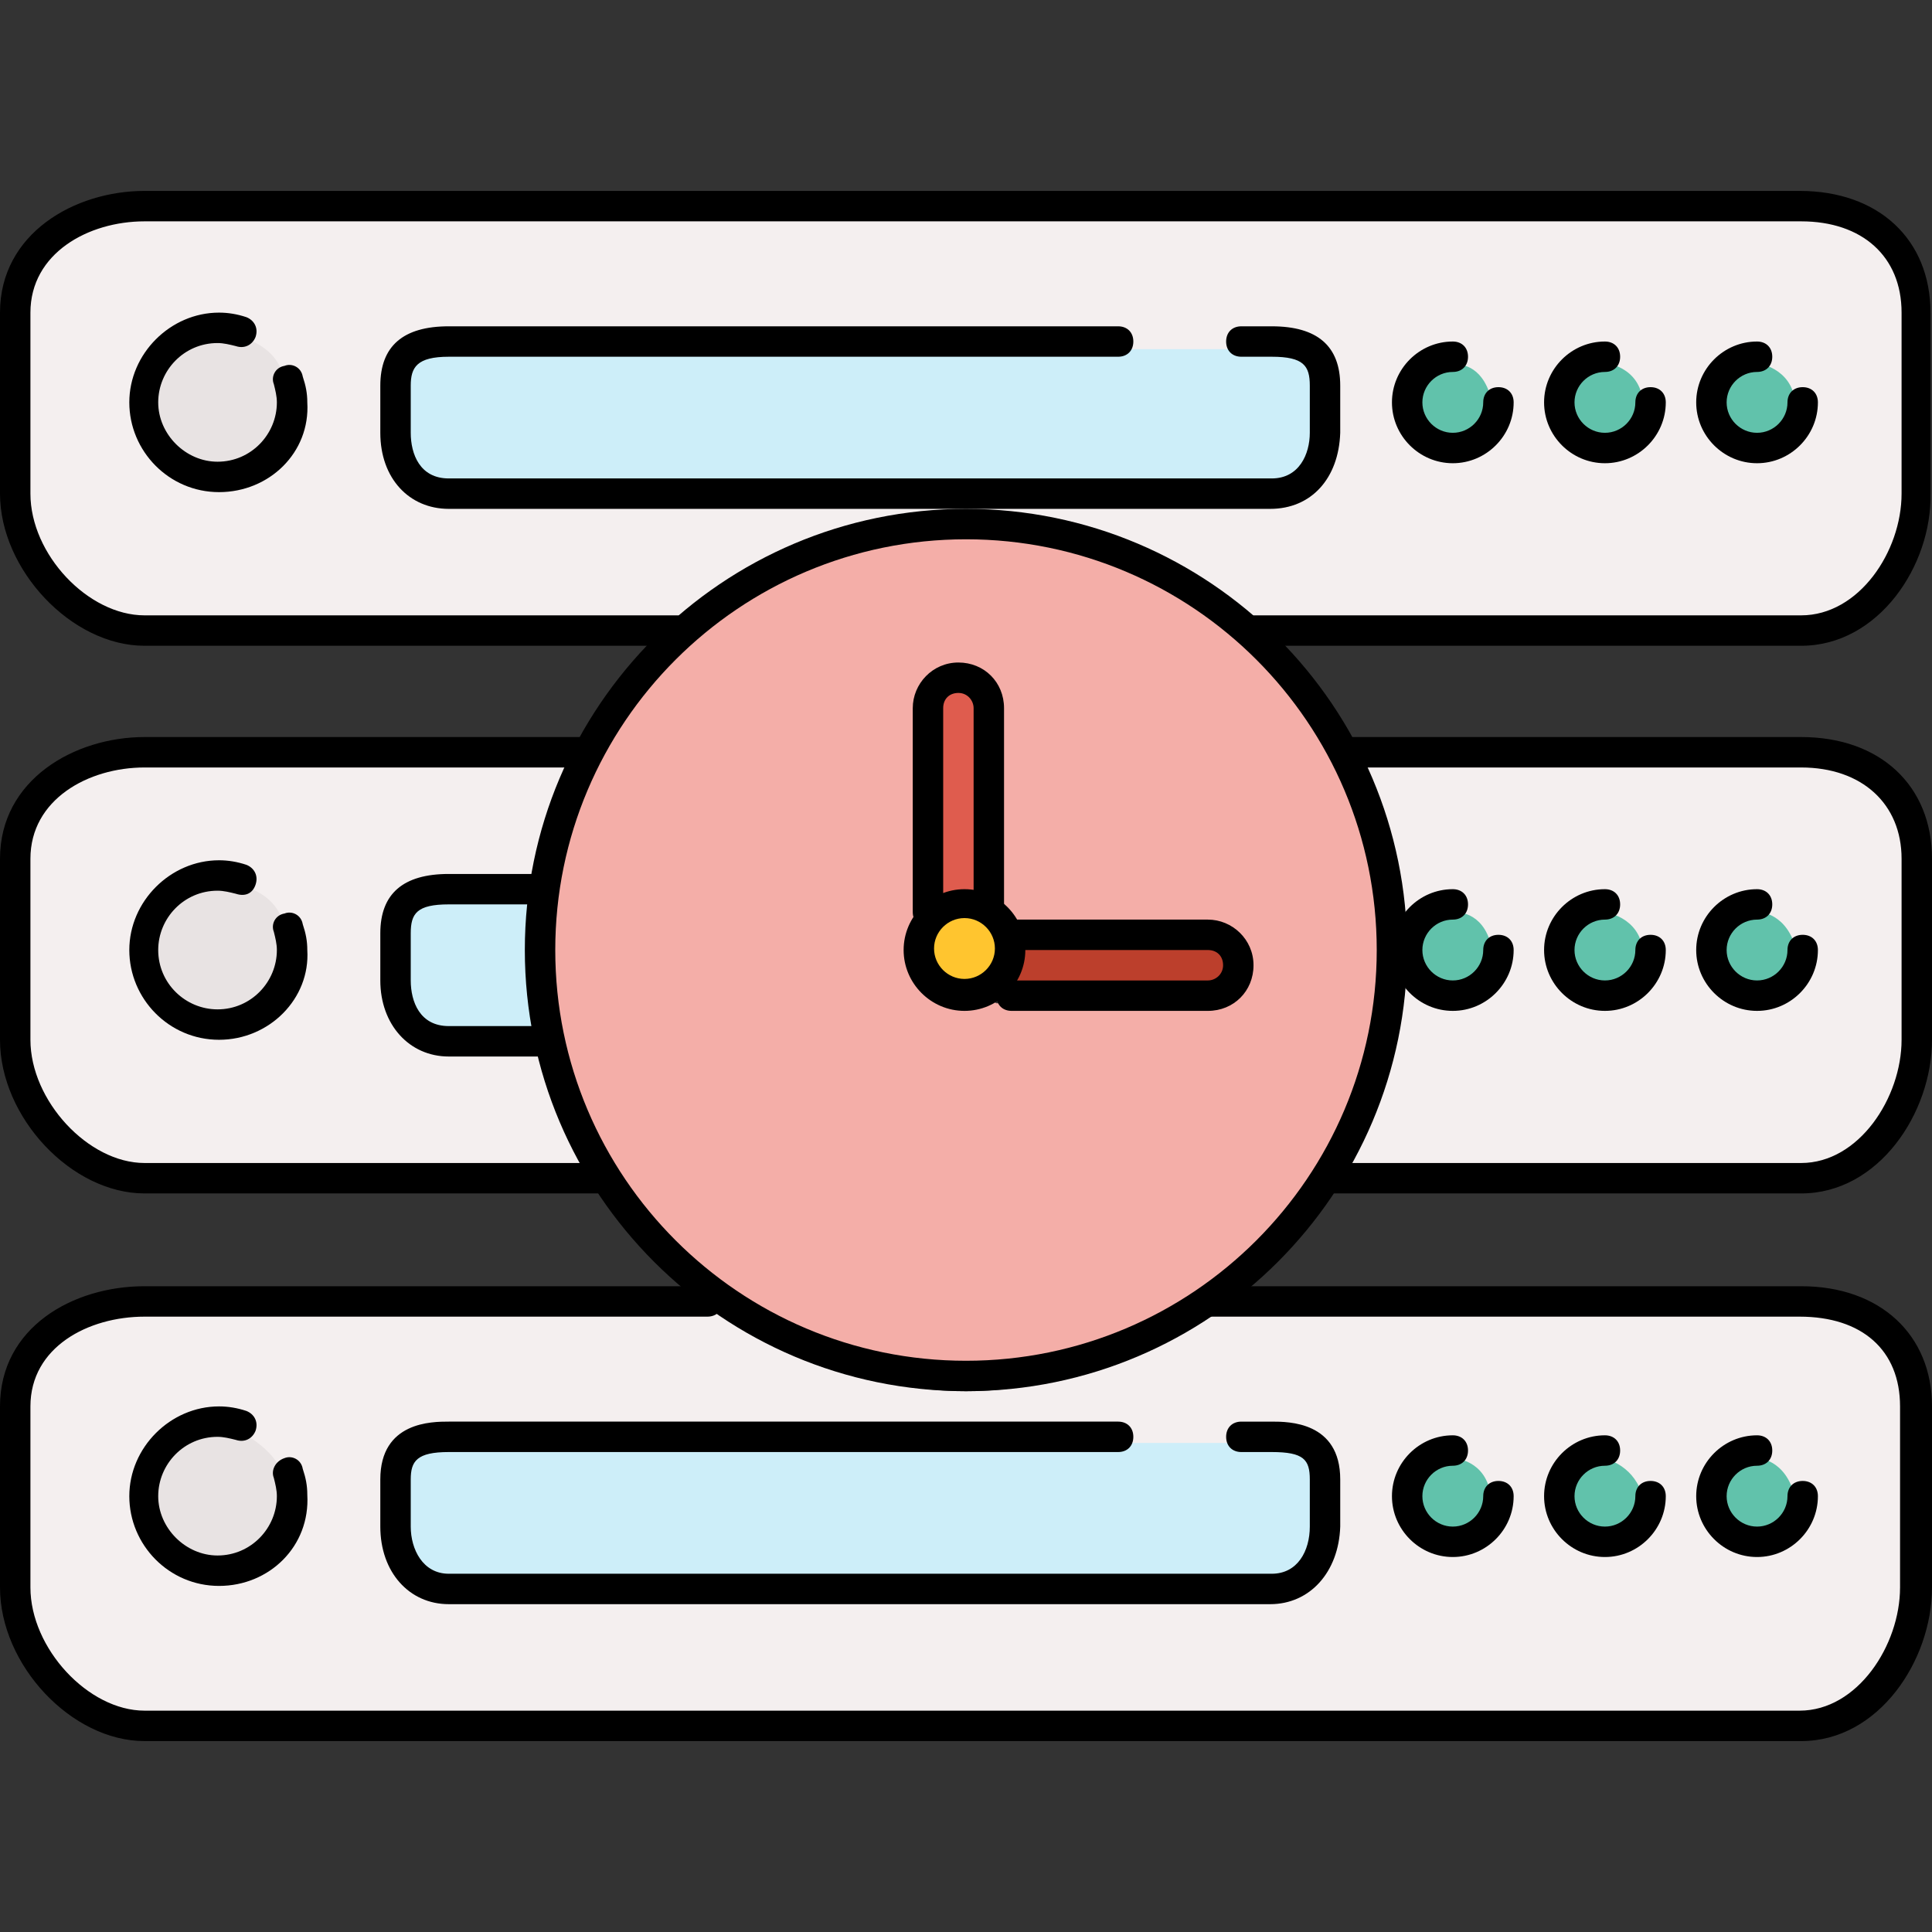 <?xml version="1.0" encoding="iso-8859-1"?>
<!-- Uploaded to: SVG Repo, www.svgrepo.com, Generator: SVG Repo Mixer Tools -->
<svg height="800px" width="800px" version="1.1" id="Layer_1" xmlns="http://www.w3.org/2000/svg" xmlns:xlink="http://www.w3.org/1999/xlink" 
	 viewBox="0 0 508 508" xml:space="preserve">
<rect x="0" y="0" width="508" height="508" fill="#333333" stroke="none"/>
<path style="fill:#F4EFEF;" d="M326.4,163.8h147.2c17.2,0,28.4-18.8,28.4-34V82.2c0-16.4-12-26-28.4-26H38c-15.6,0-32,8.8-32,26
	v47.6c0,16.4,15.6,34,32,34h143.6c19.6-20,44.8-26,72-26S306.4,143.8,326.4,163.8z"/>
<path style="fill:#CDEEF9;" d="M334,91.8h-8H118c-7.6,0-12,2-12,9.6v12.4c0,7.6,4,13.6,12,13.6h216.4c8.4,0,12-5.2,12-12.4v-14
	C346,93.8,342,91.8,334,91.8z"/>
<path style="fill:#E8E3E3;" d="M74.8,100.2C73.2,90.6,63.6,89,63.6,88.6c-2-0.8-4-0.8-5.6-0.8c-9.6,0-17.6,8-17.6,17.6
	S48.4,123,58,123s17.6-8,17.6-17.6c0-1.2-0.4-2.8-0.4-4L74.8,100.2z"/>
<g>
	<path style="fill:#61C2AB;" d="M462,115.8c2.8,0,5.6-1.2,7.6-3.2c1.6-2,2.4-4.4,2.4-6.8c-0.8-9.2-10-10.4-10.4-10.4
		c-5.2,0-10,4.4-10,10C452,111.4,456.4,115.8,462,115.8z"/>
	<path style="fill:#61C2AB;" d="M422,115.8c2.8,0,5.6-1.2,7.6-3.2c1.6-2,2.4-4.4,2.4-6.8c-0.8-9.6-10-10.4-10.4-10.4
		c-5.6,0-10,4.4-10,10C412,111.4,416.4,115.8,422,115.8z"/>
	<path style="fill:#61C2AB;" d="M382,115.8c3.2,0,6.8-1.6,8.8-4c0.8-1.2,2-3.2,1.6-5.6c-2-10-8-10.4-9.6-10.4h-0.4
		c-5.6,0-10,4.4-10,10C372,111.4,376.4,115.8,382,115.8z"/>
</g>
<g>
	<path style="fill:#F4EFEF;" d="M142,275.8h-24c-9.6,0-16-8.8-16-19.2v-11.2c0-9.6,6-13.6,16-13.6h24c2-12,5.6-24,10.8-32H38
		c-15.6,0-32,8.8-32,26v47.6c0,16.8,15.6,34.4,32,34.4h116.8c-5.6-12-10-20.8-12.4-32C142.4,275.8,142.4,275.8,142,275.8z"/>
	<path style="fill:#F4EFEF;" d="M353.2,307.8h120.4c17.2,0,28.4-18.8,28.4-34.4v-47.6c0-16-12-26-28.4-26h-118
		c8,12,12.8,33.2,12.8,52C368,272.2,362.4,287.8,353.2,307.8z"/>
</g>
<path style="fill:#CDEEF9;" d="M106,245.4v11.2c0,8,4.4,15.2,12,15.2h24c-1.2-8-1.6-13.2-1.6-20c0-5.6,0.4-12,1.2-16H118
	C110,235.8,106,237.8,106,245.4z"/>
<path style="fill:#E8E3E3;" d="M74.8,244.2c-1.6-9.6-11.2-11.2-11.2-11.2c-2-0.8-4-0.8-5.6-0.8c-9.6,0-17.6,8-17.6,17.6
	s8,17.6,17.6,17.6s17.6-8,17.6-17.6c0-1.2-0.4-2.4-0.4-3.6C74.8,245.4,74.8,244.6,74.8,244.2z"/>
<g>
	<path style="fill:#61C2AB;" d="M462,259.8c3.2,0,6.8-1.6,8.8-4c0.8-1.2,2-3.2,1.6-5.6c-2.4-10.4-10-10.4-10-10.4
		c-5.6,0-10,4.4-10,10S456.4,259.8,462,259.8z"/>
	<path style="fill:#61C2AB;" d="M422,259.8c2.8,0,5.6-1.2,7.6-3.2c1.6-2,2.4-4.4,2.4-6.4c-0.8-9.2-10-10.4-10.4-10.4
		c-5.6,0-10,4.4-10,10C412,255,416.4,259.8,422,259.8z"/>
	<path style="fill:#61C2AB;" d="M382,259.8c3.2,0,6.4-1.6,8.4-3.6c1.2-1.2,2.4-3.2,2-6c-1.6-10-8.4-10.4-10-10.4
		c-5.6,0-10.4,4.4-10.4,10C372,255,376.4,259.8,382,259.8z"/>
</g>
<path style="fill:#F4EFEF;" d="M473.6,343.8H322h-1.2c-18.8,12-42,22-66.8,22s-48-10-66.8-22H186H38c-15.6,0-32,8.4-32,25.6V417
	c0,16.8,15.6,34.4,32,34.4h435.2c17.2,0,28.4-18.8,28.4-34.4v-47.6C502,353,490.4,343.8,473.6,343.8z"/>
<path style="fill:#CDEEF9;" d="M106,389.4v13.2c0,7.6,4,13.2,12,13.2h216.4c7.6,0,12-6.4,12-14.4V389c0-7.6-4-9.6-12-9.6h-4h-4h-208
	C110,379.8,106,381.8,106,389.4z"/>
<path style="fill:#E8E3E3;" d="M62.8,376.2c-1.6-0.4-3.6-0.8-5.2-0.8c-9.6,0-17.6,8-17.6,17.6s8,17.6,17.6,17.6s17.6-8,17.6-17.6
	c0-2-0.4-3.6-0.8-5.2C72,380.6,63.2,376.6,62.8,376.2z"/>
<g>
	<path style="fill:#61C2AB;" d="M462,383.4c-5.6,0-10,4.4-10,10s4.4,10,10,10c3.2,0,6.8-1.6,8.8-4c0.8-1.2,2-3.2,1.2-5.6
		C469.6,383.4,462,383.4,462,383.4z"/>
	<path style="fill:#61C2AB;" d="M421.6,383.4c-5.6,0-10,4.8-10,10c0,5.6,4.4,10,10,10c3.2,0,7.2-2,9.2-4.4c0.8-1.2,1.6-2.8,1.2-5.2
		C430,385.8,423.2,383.8,421.6,383.4z"/>
	<path style="fill:#61C2AB;" d="M382,383.4c-5.6,0-10,4.4-10,10s4.4,10,10,10c3.2,0,6-1.2,8-3.6c1.6-2,2.4-4,2-6.4
		C390.8,383.8,382.4,383.4,382,383.4z"/>
</g>
<g>
	<path style="fill:#CC9999;" d="M258,185c0,0.4,0,0.8,0,1.2C258,185.4,258,185,258,185z"/>
	<path style="fill:#CC9999;" d="M317.6,245.8c0.4,0,0.8,0,1.2,0C318.4,245.8,318,245.8,317.6,245.8z"/>
</g>
<path style="fill:#F4AEA8;" d="M350.8,197.8c-0.8-1.2-1.2-2.4-2-3.6c-6.4-10.8-14.4-20.4-24-28.4c-1.2-1.2-2.8-2.4-4-3.2
	c-18.4-14-41.6-22.4-66.4-22.4c-25.2,0-48,8.4-66.4,22.4c-1.6,1.2-2.8,2-4,3.2c-9.6,8-17.6,17.6-24,28.4c-0.8,1.2-1.2,2.4-2,3.6
	c-8.4,15.6-13.2,33.2-13.2,52c0,19.2,5.2,37.6,14,53.2s21.2,28.8,36,38.8c17.2,11.2,37.6,18,60,18s42.8-6.4,60-18
	c14.8-9.6,27.6-23.2,36-38.8c8.8-16,14-34,14-53.2C364,231,359.2,213.4,350.8,197.8z M317.6,263.8H262c-0.4,0-0.8-1.2-0.8-1.2
	c-2,1.2-4.8,1.6-7.2,1.6c-7.6,0-14-6.4-14-14.4c0-2.8,0.8-6,2.4-8v-55.6c0-5.6,4.4-10,10-10s10,4.4,10,10v51.6v0.4
	c1.2,1.2,2.4,3.2,3.6,4.8l0.4,0.8H318c5.6,0,10,4.4,10,10S323.2,263.8,317.6,263.8z"/>
<path style="fill:#DF5C4E;" d="M258,236.2v-50.4c0-0.4,0-0.8,0-1.2c-0.4-2.8-2.8-4.8-6-4.8s-6,2.8-6,6v51.6c2.4-1.6,4.8-2.4,7.6-2.4
	C255.2,235.4,256.8,235.8,258,236.2z"/>
<path style="fill:#BC3F2C;" d="M265.2,259.8H318c3.2,0,6-3.6,6-7.2c0-2.8-2-4.8-4.8-5.2c-0.4,0-0.8,0.4-1.2,0.4h-50.4
	c0.4,0,0.4,2.4,0.4,3.6C267.6,254.6,266.8,255.8,265.2,259.8z"/>
<circle style="fill:#FFC52F;" cx="253.6" cy="249.4" r="10"/>
<path d="M473.6,169.8H330c-2.4,0-4-1.6-4-4s1.6-4,4-4h143.6c15.2,0,26.4-16.8,26.4-32V82.2c0-14.8-10.4-24-26.4-24H38
	c-14.8,0-30,8.4-30,24v47.6c0,16,15.2,32,30,32h140c2.4,0,4,1.6,4,4s-1.6,4-4,4H38c-19.2,0-38-20-38-40V82.2c0-20.8,19.6-32,38-32
	h435.2c20.8,0,34.4,12.8,34.4,32v47.6C508,148.6,494,169.8,473.6,169.8z"/>
<path d="M334,133.8H118c-10.4,0-18-8-18-20v-12.4c0-10.4,6-15.6,18-15.6h176c2.4,0,4,1.6,4,4s-1.6,4-4,4H118c-8.4,0-10,2.8-10,7.6
	v12.4c0,5.6,2.4,12,10,12h216.4c7.2,0,10-6.4,10-12v-12.4c0-5.2-1.6-7.6-10-7.6h-8c-2.4,0-4-1.6-4-4s1.6-4,4-4h8
	c12,0,18,5.2,18,15.6v12.4C352,125.8,344.8,133.8,334,133.8z"/>
<path d="M57.6,129.4c-13.2,0-23.6-10.8-23.6-23.6s10.8-23.6,23.6-23.6c2.4,0,4.8,0.4,7.2,1.2c2,0.8,3.2,2.8,2.4,5.2
	c-0.8,2-2.8,3.2-5.2,2.4c-1.6-0.4-3.2-0.8-4.8-0.8c-8.8,0-15.6,7.2-15.6,15.6s7.2,15.6,15.6,15.6c8.8,0,15.6-7.2,15.6-15.6
	c0-1.6-0.4-3.2-0.8-4.8c-0.8-2,0.4-4.4,2.8-4.8c2-0.8,4.4,0.4,4.8,2.8c0.8,2.4,1.2,4.4,1.2,6.8C81.6,119,70.8,129.4,57.6,129.4z"/>
<path d="M462,121.8c-8.8,0-16-7.2-16-16s7.2-16,16-16c2.4,0,4,1.6,4,4s-1.6,4-4,4c-4.4,0-8,3.6-8,8s3.6,8,8,8s8-3.6,8-8
	c0-2.4,1.6-4,4-4s4,1.6,4,4C478,114.6,470.8,121.8,462,121.8z"/>
<path d="M422,121.8c-8.8,0-16-7.2-16-16s7.2-16,16-16c2.4,0,4,1.6,4,4s-1.6,4-4,4c-4.4,0-8,3.6-8,8s3.6,8,8,8s8-3.6,8-8
	c0-2.4,1.6-4,4-4s4,1.6,4,4C438,114.6,430.8,121.8,422,121.8z"/>
<path d="M382,121.8c-8.8,0-16-7.2-16-16s7.2-16,16-16c2.4,0,4,1.6,4,4s-1.6,4-4,4c-4.4,0-8,3.6-8,8s3.6,8,8,8s8-3.6,8-8
	c0-2.4,1.6-4,4-4s4,1.6,4,4C398,114.6,390.8,121.8,382,121.8z"/>
<path d="M158,313.8H38c-19.2,0-38-20-38-40.4v-47.6c0-20.8,19.6-32,38-32h116c2.4,0,4,1.6,4,4s-1.6,4-4,4H38c-14.8,0-30,8.4-30,24
	v47.6c0,16,15.2,32.4,30,32.4h120c2.4,0,4,1.6,4,4S160.4,313.8,158,313.8z"/>
<path d="M473.6,313.8H350c-2.4,0-4-1.6-4-4s1.6-4,4-4h123.6c15.2,0,26.4-17.2,26.4-32.4v-47.6c0-14.4-10.4-24-26.4-24H354
	c-2.4,0-4-1.6-4-4s1.6-4,4-4h119.6c20.8,0,34.4,12.8,34.4,32v47.6C508,292.6,494,313.8,473.6,313.8z"/>
<path d="M142,277.8h-24c-10.4,0-18-8.4-18-20v-12.4c0-10.4,6-15.6,18-15.6h24c2.4,0,4,1.6,4,4s-1.6,4-4,4h-24c-8.4,0-10,2.4-10,7.6
	v12.4c0,5.6,2.4,12,10,12h24c2.4,0,4,1.6,4,4S144.4,277.8,142,277.8z"/>
<path d="M57.6,273.4c-13.2,0-23.6-10.8-23.6-23.6s10.8-23.6,23.6-23.6c2.4,0,4.8,0.4,7.2,1.2c2,0.8,3.2,2.8,2.4,5.2
	s-2.8,3.2-5.2,2.4c-1.6-0.4-3.2-0.8-4.8-0.8c-8.8,0-15.6,7.2-15.6,15.6c0,8.8,7.2,15.6,15.6,15.6c8.8,0,15.6-7.2,15.6-15.6
	c0-1.6-0.4-3.2-0.8-4.8c-0.8-2,0.4-4.4,2.8-4.8c2-0.8,4.4,0.4,4.8,2.8c0.8,2.4,1.2,4.4,1.2,6.8C81.6,262.6,70.8,273.4,57.6,273.4z"
	/>
<path d="M462,265.8c-8.8,0-16-7.2-16-16s7.2-16,16-16c2.4,0,4,1.6,4,4s-1.6,4-4,4c-4.4,0-8,3.6-8,8s3.6,8,8,8s8-3.6,8-8
	c0-2.4,1.6-4,4-4s4,1.6,4,4C478,258.6,470.8,265.8,462,265.8z"/>
<path d="M422,265.8c-8.8,0-16-7.2-16-16s7.2-16,16-16c2.4,0,4,1.6,4,4s-1.6,4-4,4c-4.4,0-8,3.6-8,8s3.6,8,8,8s8-3.6,8-8
	c0-2.4,1.6-4,4-4s4,1.6,4,4C438,258.6,430.8,265.8,422,265.8z"/>
<path d="M382,265.8c-8.8,0-16-7.2-16-16s7.2-16,16-16c2.4,0,4,1.6,4,4s-1.6,4-4,4c-4.4,0-8,3.6-8,8s3.6,8,8,8s8-3.6,8-8
	c0-2.4,1.6-4,4-4s4,1.6,4,4C398,258.6,390.8,265.8,382,265.8z"/>
<path d="M473.6,457.8H38c-19.2,0-38-20-38-40.4v-47.6c0-20.8,19.2-31.6,38-31.6h148c2.4,0,4,1.6,4,4s-1.6,4-4,4H38
	c-14.8,0-30,8-30,23.6v47.6c0,16,15.2,32.4,30,32.4h435.2c15.2,0,26.4-17.2,26.4-32.4v-47.6c0-14.8-10-23.6-26.4-23.6H318
	c-2.4,0-4-1.6-4-4s1.6-4,4-4h155.6c20.8,0,34.4,12.8,34.4,31.6v47.6C508,436.6,494,457.8,473.6,457.8z"/>
<path d="M334,421.8H118c-10.4,0-18-8.4-18-20.4V389c0-15.2,13.6-15.2,18-15.2h176c2.4,0,4,1.6,4,4s-1.6,4-4,4H118
	c-8.4,0-10,2.4-10,7.2v12.4c0,6,3.2,12.4,10,12.4h216.4c6.8,0,10-6,10-12.4V389c0-5.2-1.6-7.2-10-7.2h-8c-2.4,0-4-1.6-4-4s1.6-4,4-4
	h8c4.4,0,18,0,18,15.2v12.4C352,413.4,344.4,421.8,334,421.8z"/>
<path d="M57.6,417C44.4,417,34,406.2,34,393.4s10.8-23.6,23.6-23.6c2.4,0,4.8,0.4,7.2,1.2c2,0.8,3.2,2.8,2.4,5.2
	c-0.8,2-2.8,3.2-5.2,2.4c-1.6-0.4-3.2-0.8-4.8-0.8c-8.8,0-15.6,7.2-15.6,15.6S48.8,409,57.2,409c8.8,0,15.6-7.2,15.6-15.6
	c0-1.6-0.4-3.2-0.8-4.8c-0.8-2,0.4-4.4,2.8-5.2c2-0.8,4.4,0.4,4.8,2.8c0.8,2.4,1.2,4.4,1.2,6.8C81.6,406.6,70.8,417,57.6,417z"/>
<path d="M462,409.4c-8.8,0-16-7.2-16-16s7.2-16,16-16c2.4,0,4,1.6,4,4s-1.6,4-4,4c-4.4,0-8,3.6-8,8s3.6,8,8,8s8-3.6,8-8
	c0-2.4,1.6-4,4-4s4,1.6,4,4C478,402.2,470.8,409.4,462,409.4z"/>
<path d="M422,409.4c-8.8,0-16-7.2-16-16s7.2-16,16-16c2.4,0,4,1.6,4,4s-1.6,4-4,4c-4.4,0-8,3.6-8,8s3.6,8,8,8s8-3.6,8-8
	c0-2.4,1.6-4,4-4s4,1.6,4,4C438,402.2,430.8,409.4,422,409.4z"/>
<path d="M382,409.4c-8.8,0-16-7.2-16-16s7.2-16,16-16c2.4,0,4,1.6,4,4s-1.6,4-4,4c-4.4,0-8,3.6-8,8s3.6,8,8,8s8-3.6,8-8
	c0-2.4,1.6-4,4-4s4,1.6,4,4C398,402.2,390.8,409.4,382,409.4z"/>
<path d="M254,365.8c-64,0-116-52-116-116s52-116,116-116s116,52,116,116S318,365.8,254,365.8z M254,141.8c-59.6,0-108,48.4-108,108
	s48.4,108,108,108s108-48.4,108-108S313.6,141.8,254,141.8z"/>
<path d="M244,243.8c-2.4,0-4-1.6-4-4v-53.6c0-6.4,5.2-12,12-12s12,5.2,12,12v52c0,2.4-1.6,4-4,4s-4-1.6-4-4v-52c0-2-1.6-4-4-4
	s-4,1.6-4,4v53.6C248,242.2,246.4,243.8,244,243.8z"/>
<path d="M253.6,265.8c-8.8,0-16-7.2-16-16s7.2-16,16-16s16,7.2,16,16S262.4,265.8,253.6,265.8z M253.6,241.4c-4.4,0-8,3.6-8,8
	s3.6,8,8,8s8-3.6,8-8S258,241.4,253.6,241.4z"/>
<path d="M317.6,265.8H266c-2.4,0-4-1.6-4-4s1.6-4,4-4h51.6c2,0,4-1.6,4-4s-1.6-4-4-4H266c-2.4,0-4-1.6-4-4s1.6-4,4-4h51.6
	c6.4,0,12,5.2,12,12S324.4,265.8,317.6,265.8z"/>
</svg>
